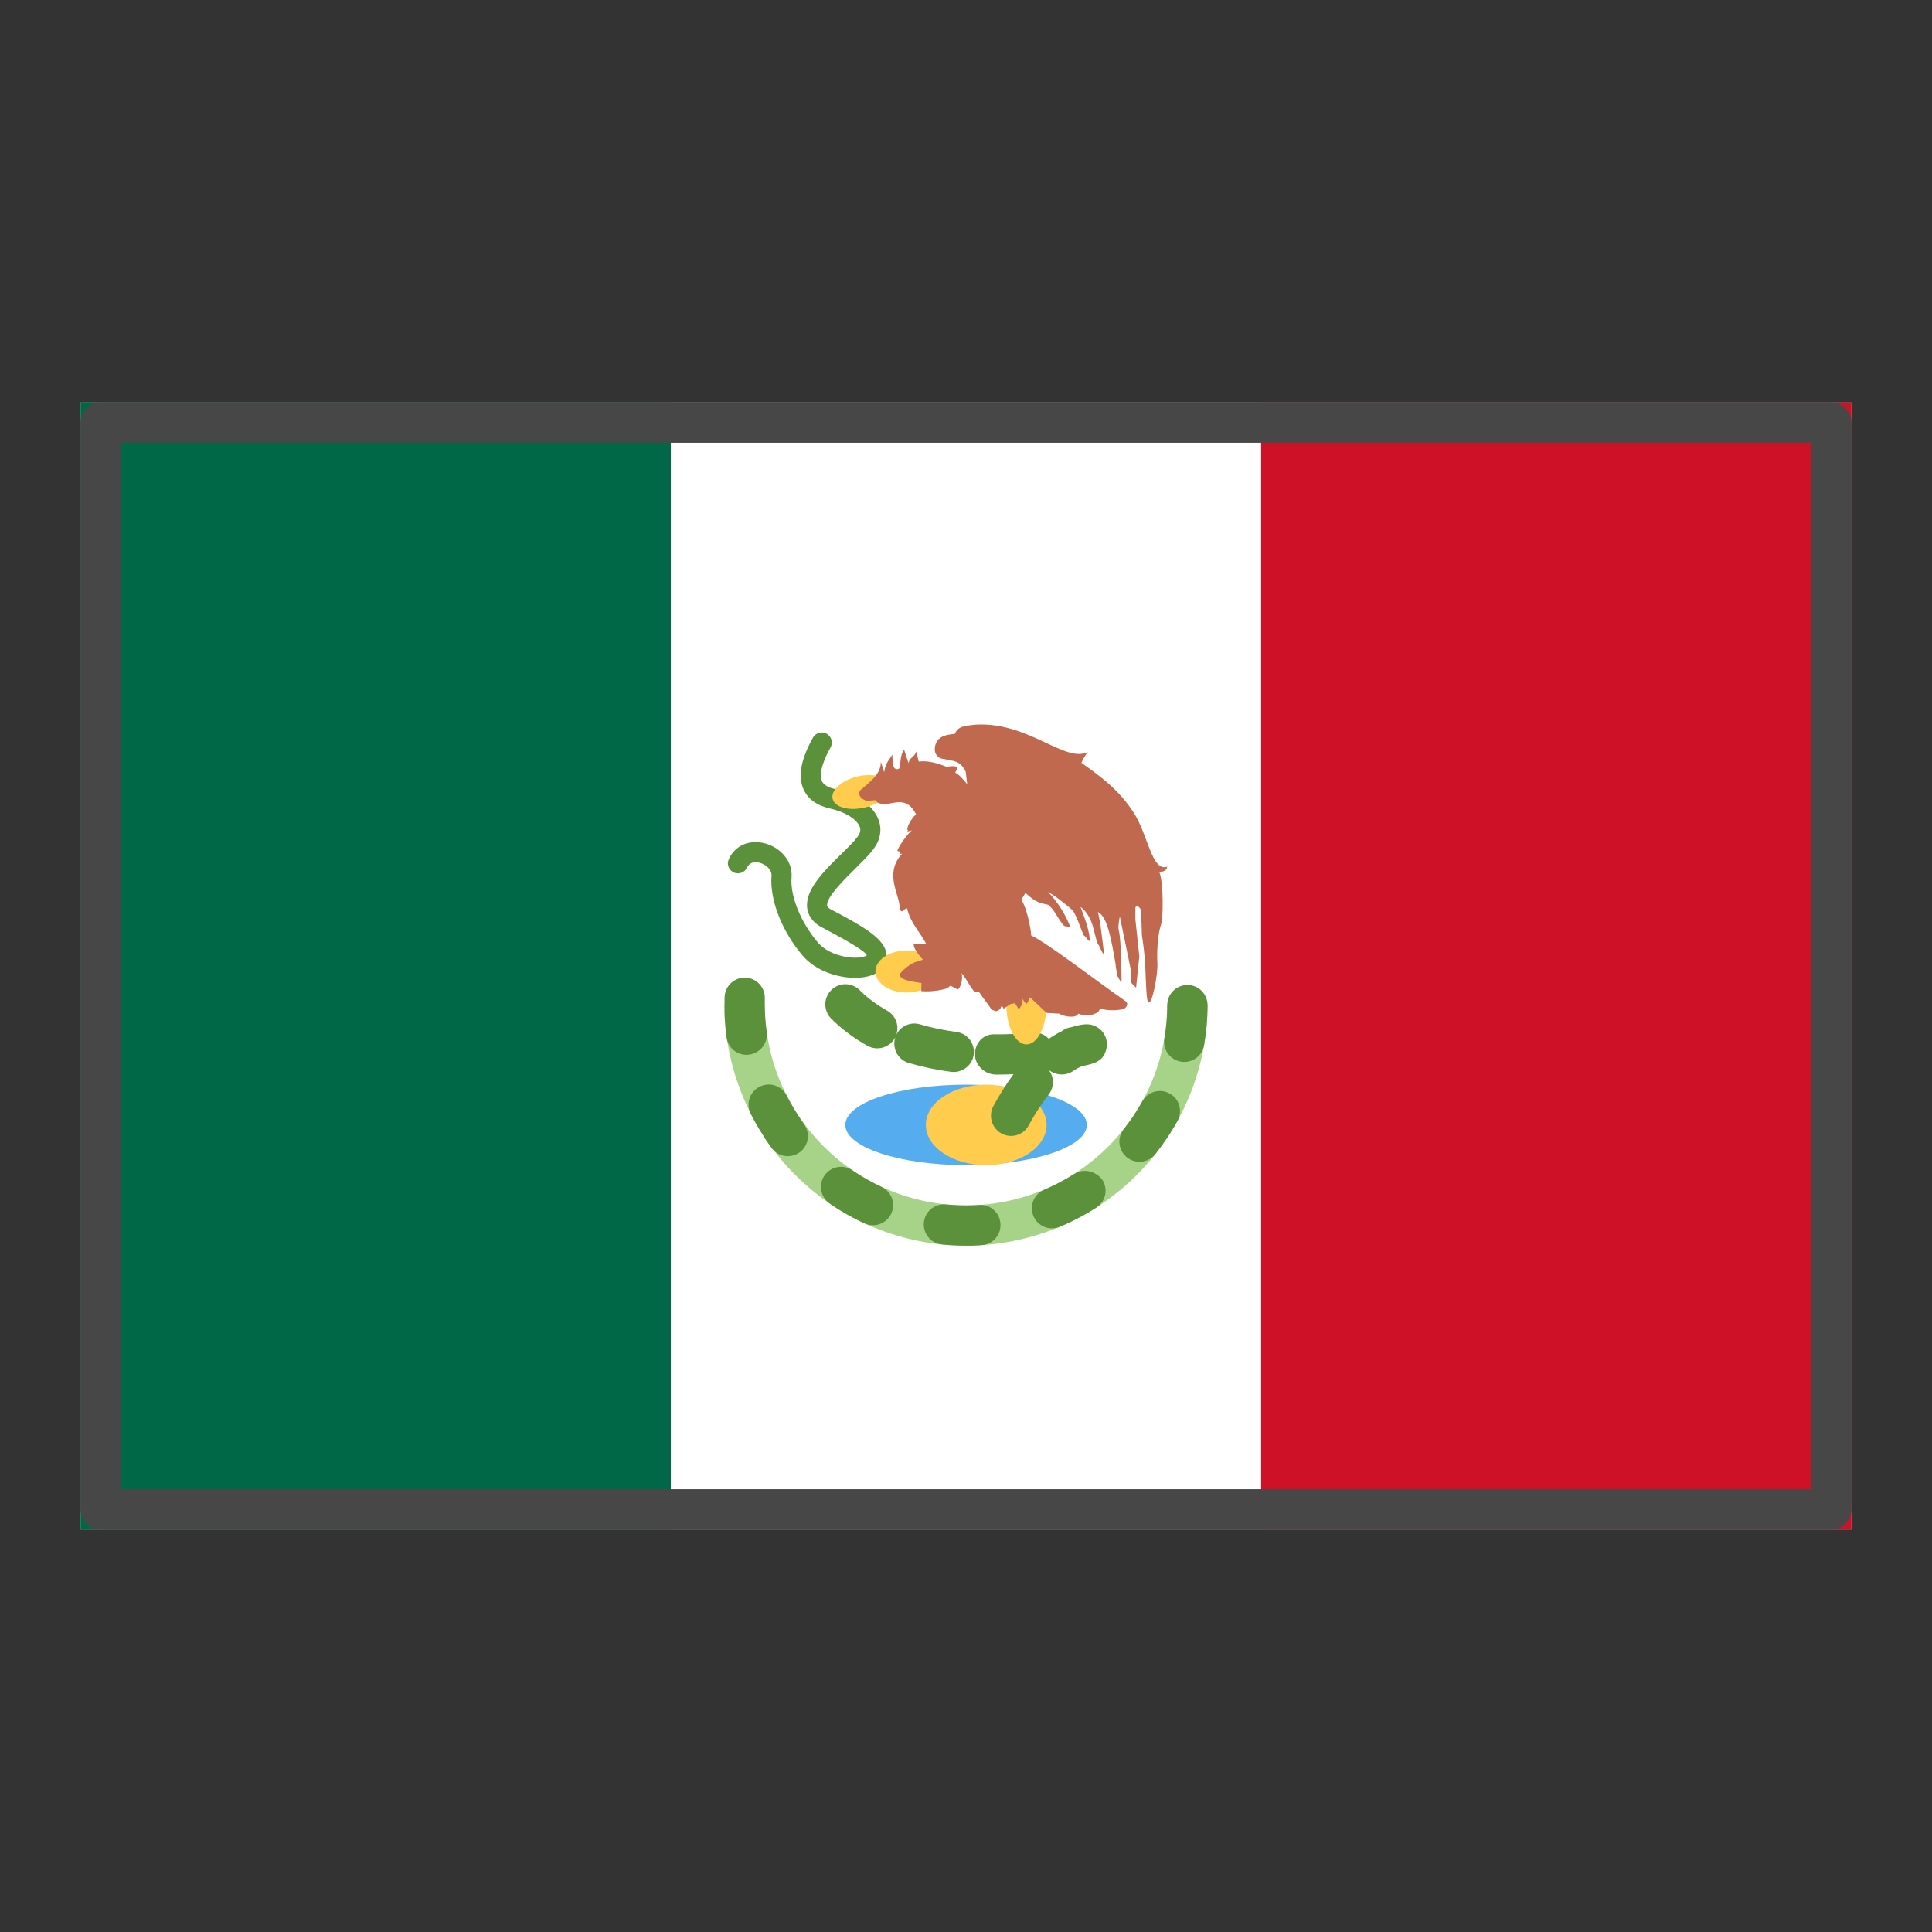 <svg width="24" height="24" viewBox="0 0 24 24" fill="none" xmlns="http://www.w3.org/2000/svg">
<rect x="0" y="0" width="24" height="24" fill="#333333" stroke="none"/>
<path d="M1 5H23V19H1V5Z" fill="white"/>
<path d="M23 5H15.666V19H23V5Z" fill="#CE1126"/>
<path d="M8.333 5H1V19H8.333V5Z" fill="#006847"/>
<path d="M22.75 5.25V18.75H1.25V5.25H22.75Z" stroke="#474747" stroke-width="0.5" stroke-linecap="round" stroke-linejoin="round"/>
<path d="M14.501 12.474C14.501 13.137 14.237 13.773 13.768 14.242C13.299 14.711 12.664 14.974 12.001 14.974C11.337 14.974 10.702 14.711 10.233 14.242C9.764 13.773 9.5 13.137 9.5 12.474H9C9 13.27 9.317 14.033 9.879 14.595C10.442 15.158 11.205 15.474 12.001 15.474C12.796 15.474 13.559 15.158 14.122 14.595C14.684 14.033 15.001 13.27 15.001 12.474H14.501Z" fill="#A6D388"/>
<path d="M9.772 13.609C9.757 13.579 9.737 13.553 9.712 13.532C9.687 13.511 9.658 13.495 9.626 13.484C9.595 13.474 9.562 13.47 9.529 13.473C9.497 13.476 9.465 13.485 9.436 13.5C9.406 13.514 9.38 13.535 9.359 13.56C9.337 13.585 9.321 13.614 9.311 13.645C9.301 13.676 9.297 13.709 9.3 13.742C9.302 13.775 9.311 13.807 9.326 13.836C9.371 13.925 9.42 14.011 9.474 14.094L9.476 14.098L9.48 14.104L9.482 14.107L9.482 14.108L9.484 14.111L9.486 14.114V14.115L9.487 14.117L9.488 14.118L9.489 14.121L9.49 14.122L9.491 14.124L9.492 14.125L9.493 14.127L9.494 14.128L9.495 14.131L9.496 14.131L9.497 14.133L9.498 14.136L9.499 14.137L9.5 14.139L9.501 14.14L9.504 14.145V14.146L9.507 14.149C9.533 14.187 9.559 14.225 9.587 14.263C9.607 14.289 9.631 14.311 9.659 14.328C9.687 14.345 9.718 14.355 9.751 14.36C9.783 14.365 9.816 14.363 9.848 14.355C9.88 14.347 9.909 14.333 9.936 14.313C9.989 14.274 10.024 14.214 10.034 14.149C10.043 14.084 10.027 14.017 9.987 13.964C9.907 13.85 9.835 13.732 9.772 13.609ZM9.524 12.818C9.504 12.68 9.497 12.54 9.501 12.401C9.502 12.335 9.478 12.271 9.432 12.222C9.387 12.174 9.324 12.146 9.258 12.144L9.24 12.145C9.177 12.147 9.117 12.174 9.073 12.219C9.029 12.264 9.003 12.324 9.001 12.387C9 12.439 9 12.491 9.001 12.543V12.588L9.001 12.59V12.604L9.002 12.606L9.001 12.607V12.608L9.002 12.609V12.624L9.002 12.625V12.631L9.003 12.64L9.003 12.645V12.65C9.008 12.73 9.015 12.81 9.026 12.889C9.035 12.954 9.07 13.013 9.123 13.053C9.175 13.093 9.242 13.11 9.307 13.101C9.34 13.097 9.372 13.086 9.4 13.069C9.429 13.053 9.454 13.031 9.474 13.004C9.494 12.978 9.509 12.948 9.518 12.916C9.526 12.884 9.528 12.85 9.524 12.818ZM12.171 14.968L12.168 14.968L12.105 14.972C11.987 14.977 11.868 14.973 11.751 14.962C11.685 14.955 11.619 14.975 11.567 15.017C11.516 15.059 11.483 15.119 11.477 15.185C11.47 15.251 11.49 15.317 11.532 15.369C11.574 15.42 11.635 15.453 11.7 15.459L11.763 15.465L11.765 15.465L11.766 15.465L11.768 15.465H11.768L11.771 15.466H11.774L11.776 15.466L11.78 15.466L11.781 15.466H11.784L11.787 15.467L11.789 15.467H11.796L11.799 15.468H11.805C11.881 15.473 11.957 15.475 12.034 15.474H12.054L12.057 15.473L12.06 15.474H12.068L12.07 15.473H12.08L12.083 15.473L12.086 15.473L12.086 15.473L12.089 15.473H12.09L12.092 15.473H12.097L12.1 15.472H12.102L12.103 15.473L12.106 15.472H12.11L12.112 15.472H12.122L12.124 15.471H12.127L12.129 15.471L12.13 15.471H12.133L12.135 15.471H12.137L12.201 15.467C12.266 15.462 12.326 15.431 12.368 15.382C12.411 15.333 12.432 15.269 12.428 15.204C12.426 15.172 12.419 15.14 12.405 15.11C12.391 15.081 12.372 15.055 12.348 15.033C12.324 15.011 12.296 14.993 12.266 14.982C12.235 14.971 12.203 14.966 12.171 14.968ZM10.951 14.744C10.825 14.685 10.704 14.617 10.589 14.538C10.544 14.508 10.491 14.492 10.438 14.495C10.385 14.497 10.335 14.515 10.294 14.548C10.252 14.58 10.222 14.625 10.208 14.675C10.193 14.725 10.195 14.779 10.213 14.828C10.23 14.878 10.263 14.92 10.306 14.95L10.306 14.951L10.309 14.952L10.312 14.955L10.316 14.957L10.319 14.96C10.452 15.05 10.592 15.13 10.739 15.198C10.8 15.225 10.868 15.228 10.93 15.205C10.992 15.183 11.043 15.136 11.071 15.076C11.099 15.016 11.102 14.947 11.08 14.885C11.057 14.823 11.011 14.772 10.951 14.744ZM13.466 14.545C13.422 14.547 13.379 14.56 13.342 14.585C13.225 14.659 13.102 14.724 12.975 14.778C12.92 14.8 12.875 14.841 12.847 14.893C12.819 14.945 12.811 15.006 12.824 15.063C12.837 15.121 12.87 15.173 12.917 15.208C12.964 15.244 13.022 15.262 13.082 15.258C13.111 15.257 13.141 15.251 13.168 15.239L13.235 15.209H13.236L13.239 15.207L13.24 15.207L13.242 15.206H13.244L13.246 15.205L13.247 15.204L13.25 15.203L13.251 15.202L13.252 15.201L13.255 15.2L13.257 15.2L13.259 15.199L13.26 15.198L13.262 15.197L13.264 15.197C13.264 15.196 13.265 15.195 13.266 15.195L13.267 15.195L13.27 15.193H13.271L13.274 15.192L13.277 15.19L13.278 15.19L13.28 15.188L13.281 15.188L13.284 15.186L13.285 15.186L13.289 15.185L13.292 15.183L13.293 15.183L13.295 15.181H13.296L13.299 15.179L13.303 15.178L13.306 15.176L13.31 15.174L13.31 15.174L13.318 15.171L13.321 15.169L13.328 15.165L13.332 15.164L13.335 15.162L13.342 15.158L13.345 15.157L13.357 15.151L13.361 15.15L13.367 15.146L13.371 15.144H13.371C13.372 15.143 13.373 15.143 13.375 15.143C13.376 15.141 13.377 15.14 13.378 15.14L13.382 15.138L13.385 15.137V15.136L13.392 15.133L13.396 15.131L13.396 15.131L13.399 15.129L13.403 15.127L13.406 15.126H13.407L13.41 15.124L13.414 15.122L13.414 15.121L13.417 15.12L13.42 15.118L13.421 15.118L13.423 15.116L13.425 15.116L13.427 15.114L13.428 15.114L13.431 15.112L13.431 15.112L13.434 15.111C13.434 15.11 13.434 15.11 13.435 15.11L13.438 15.109L13.439 15.108L13.441 15.107L13.442 15.106L13.445 15.105L13.446 15.104C13.446 15.103 13.447 15.103 13.448 15.103L13.45 15.102L13.451 15.101L13.453 15.1L13.455 15.099L13.457 15.098L13.458 15.097L13.46 15.096L13.462 15.095L13.464 15.095L13.465 15.094L13.467 15.093L13.469 15.091L13.47 15.091L13.472 15.09L13.474 15.088L13.476 15.087C13.476 15.087 13.477 15.087 13.478 15.087L13.479 15.086L13.481 15.085L13.482 15.084L13.484 15.083L13.486 15.082L13.488 15.08L13.489 15.08C13.49 15.08 13.492 15.079 13.493 15.078C13.492 15.078 13.492 15.078 13.493 15.078L13.495 15.077L13.498 15.074L13.499 15.074L13.503 15.072L13.509 15.069L13.513 15.066L13.523 15.061C13.555 15.042 13.587 15.022 13.618 15.002C13.674 14.966 13.714 14.91 13.728 14.845C13.742 14.781 13.73 14.713 13.694 14.657C13.668 14.621 13.634 14.592 13.594 14.573C13.554 14.553 13.51 14.543 13.466 14.545ZM14.752 12.236L14.739 12.236C14.675 12.239 14.614 12.266 14.57 12.313C14.525 12.359 14.5 12.421 14.5 12.485C14.5 12.624 14.488 12.764 14.464 12.9C14.453 12.965 14.468 13.032 14.507 13.086C14.545 13.14 14.603 13.177 14.669 13.188C14.734 13.2 14.801 13.184 14.856 13.146C14.91 13.107 14.946 13.049 14.957 12.984V12.981L14.958 12.98L14.959 12.979L14.958 12.978L14.959 12.977V12.976L14.959 12.975V12.974L14.96 12.973V12.968L14.96 12.966V12.963C14.971 12.898 14.98 12.833 14.986 12.768L14.986 12.767L14.986 12.766L14.987 12.763V12.758L14.988 12.756L14.988 12.754V12.753L14.988 12.752V12.75L14.989 12.749L14.988 12.748V12.746C14.989 12.745 14.989 12.744 14.989 12.744V12.735L14.99 12.733C14.997 12.651 15 12.568 15.001 12.485C15 12.419 14.974 12.356 14.928 12.309C14.881 12.262 14.818 12.236 14.752 12.236ZM14.53 13.584C14.501 13.568 14.47 13.558 14.437 13.554C14.404 13.55 14.371 13.553 14.34 13.562C14.308 13.571 14.279 13.586 14.253 13.607C14.227 13.627 14.206 13.653 14.19 13.682C14.123 13.803 14.045 13.919 13.959 14.028C13.918 14.08 13.899 14.146 13.907 14.211C13.915 14.277 13.948 14.337 14 14.378C14.051 14.419 14.117 14.438 14.183 14.431C14.249 14.423 14.309 14.39 14.35 14.339C14.408 14.265 14.463 14.189 14.515 14.111C14.516 14.108 14.518 14.104 14.521 14.101L14.521 14.101L14.523 14.098L14.525 14.094C14.526 14.093 14.527 14.092 14.527 14.091L14.527 14.091L14.53 14.088V14.088L14.531 14.084L14.532 14.084L14.534 14.081L14.536 14.078L14.536 14.077L14.538 14.074L14.539 14.073L14.54 14.071L14.541 14.07L14.542 14.067H14.543L14.544 14.064L14.544 14.063L14.546 14.061L14.547 14.06C14.547 14.059 14.547 14.058 14.549 14.058L14.549 14.056L14.551 14.055C14.551 14.054 14.551 14.053 14.552 14.053V14.051L14.553 14.05L14.555 14.048L14.556 14.047L14.557 14.044L14.558 14.043L14.559 14.041L14.56 14.039C14.56 14.038 14.56 14.038 14.561 14.038C14.561 14.037 14.561 14.036 14.562 14.036L14.563 14.034L14.564 14.032L14.565 14.031L14.566 14.029C14.567 14.028 14.567 14.028 14.567 14.028C14.568 14.027 14.568 14.027 14.568 14.026L14.569 14.024L14.57 14.022L14.572 14.02V14.019L14.573 14.017L14.575 14.015L14.576 14.014V14.012L14.578 14.01V14.008C14.579 14.008 14.579 14.007 14.579 14.006L14.581 14.005L14.582 14.004L14.583 14.001L14.584 14V13.999L14.586 13.996C14.586 13.995 14.586 13.995 14.587 13.995L14.588 13.993L14.589 13.991L14.59 13.989L14.591 13.988L14.592 13.986C14.592 13.985 14.592 13.985 14.593 13.985L14.594 13.982L14.595 13.981L14.596 13.978L14.597 13.978L14.598 13.976L14.599 13.975L14.6 13.972L14.601 13.971L14.602 13.968C14.603 13.967 14.603 13.967 14.602 13.967L14.604 13.965L14.604 13.964L14.607 13.961V13.961L14.608 13.958L14.609 13.957L14.61 13.954L14.613 13.951L14.614 13.948V13.947L14.616 13.944L14.617 13.943L14.63 13.92C14.66 13.862 14.667 13.794 14.649 13.731C14.63 13.668 14.587 13.615 14.53 13.584Z" fill="#5C913B"/>
<path d="M12.001 14.474C12.829 14.474 13.501 14.25 13.501 13.974C13.501 13.698 12.829 13.474 12.001 13.474C11.172 13.474 10.501 13.698 10.501 13.974C10.501 14.25 11.172 14.474 12.001 14.474Z" fill="#55ACEE"/>
<path d="M12.251 14.474C12.665 14.474 13.001 14.25 13.001 13.974C13.001 13.698 12.665 13.474 12.251 13.474C11.836 13.474 11.501 13.698 11.501 13.974C11.501 14.25 11.836 14.474 12.251 14.474Z" fill="#FFCC4D"/>
<path d="M12.559 14.111C12.516 14.111 12.473 14.099 12.436 14.078C12.399 14.056 12.367 14.025 12.345 13.988C12.323 13.951 12.311 13.909 12.31 13.866C12.309 13.822 12.319 13.78 12.339 13.742C12.419 13.594 12.503 13.462 12.59 13.344C12.518 13.347 12.447 13.349 12.375 13.349C12.237 13.349 12.111 13.236 12.111 13.098C12.111 12.96 12.209 12.848 12.347 12.848L12.388 12.849C12.536 12.849 12.688 12.84 12.824 12.827C12.862 12.823 12.9 12.828 12.936 12.842C12.971 12.855 13.003 12.877 13.029 12.905C13.036 12.899 13.043 12.894 13.05 12.89C13.101 12.857 13.147 12.83 13.191 12.809C13.222 12.785 13.258 12.769 13.296 12.762L13.314 12.759C13.408 12.728 13.474 12.724 13.501 12.724C13.54 12.724 13.578 12.733 13.613 12.751C13.648 12.768 13.679 12.794 13.702 12.825C13.725 12.857 13.741 12.893 13.747 12.932C13.754 12.971 13.751 13.01 13.739 13.048C13.698 13.181 13.607 13.211 13.446 13.243C13.404 13.259 13.364 13.281 13.327 13.307C13.282 13.336 13.228 13.35 13.175 13.347C13.121 13.344 13.069 13.324 13.027 13.29C13.062 13.334 13.08 13.388 13.08 13.443C13.079 13.499 13.061 13.553 13.027 13.597C12.941 13.706 12.858 13.834 12.778 13.981C12.757 14.02 12.725 14.053 12.687 14.076C12.648 14.099 12.604 14.111 12.559 14.111ZM11.849 13.317L11.816 13.315C11.637 13.291 11.461 13.255 11.288 13.204C11.257 13.195 11.227 13.179 11.202 13.159C11.176 13.138 11.155 13.112 11.139 13.084C11.124 13.055 11.114 13.023 11.111 12.99C11.107 12.958 11.11 12.925 11.12 12.893L11.123 12.883L11.117 12.895C11.101 12.923 11.079 12.948 11.053 12.969C11.027 12.989 10.998 13.004 10.966 13.013C10.935 13.022 10.902 13.025 10.869 13.021C10.836 13.017 10.805 13.007 10.776 12.991C10.61 12.899 10.457 12.785 10.322 12.65C10.277 12.603 10.252 12.54 10.252 12.474C10.253 12.409 10.279 12.346 10.326 12.3C10.372 12.253 10.435 12.227 10.5 12.226C10.566 12.226 10.629 12.251 10.676 12.297C10.775 12.396 10.89 12.482 11.02 12.554C11.071 12.583 11.11 12.628 11.131 12.683C11.152 12.737 11.153 12.797 11.134 12.853C11.161 12.8 11.205 12.758 11.259 12.735C11.313 12.711 11.373 12.708 11.43 12.725C11.568 12.766 11.719 12.797 11.88 12.819C11.943 12.827 12 12.858 12.041 12.907C12.081 12.956 12.101 13.019 12.098 13.082C12.094 13.145 12.066 13.205 12.02 13.248C11.973 13.292 11.912 13.316 11.849 13.317ZM10.623 12.147C10.41 12.147 10.134 12.065 9.968 11.868C9.712 11.566 9.561 11.178 9.584 10.881C9.59 10.802 9.513 10.738 9.437 10.718C9.393 10.706 9.317 10.699 9.281 10.777C9.274 10.791 9.264 10.805 9.252 10.816C9.24 10.827 9.226 10.836 9.21 10.841C9.195 10.847 9.178 10.85 9.162 10.849C9.146 10.848 9.129 10.845 9.115 10.838C9.1 10.831 9.086 10.821 9.075 10.809C9.064 10.797 9.055 10.783 9.05 10.767C9.044 10.752 9.041 10.736 9.042 10.719C9.043 10.703 9.047 10.687 9.054 10.672C9.132 10.502 9.307 10.427 9.5 10.476C9.679 10.522 9.85 10.683 9.833 10.901C9.815 11.132 9.946 11.455 10.158 11.706C10.27 11.838 10.463 11.891 10.595 11.896C10.703 11.902 10.758 11.877 10.769 11.867C10.741 11.8 10.37 11.605 10.213 11.522C10.078 11.452 10.038 11.355 10.028 11.286C9.995 11.059 10.228 10.828 10.454 10.606C10.534 10.528 10.609 10.454 10.65 10.399C10.697 10.338 10.689 10.297 10.68 10.271C10.646 10.178 10.496 10.085 10.316 10.045C10.149 10.008 10.038 9.928 9.982 9.806C9.91 9.645 9.948 9.435 10.099 9.163C10.107 9.149 10.118 9.136 10.131 9.126C10.143 9.116 10.158 9.108 10.174 9.104C10.19 9.099 10.206 9.098 10.223 9.1C10.239 9.102 10.255 9.107 10.269 9.115C10.283 9.123 10.296 9.133 10.306 9.146C10.316 9.159 10.324 9.174 10.329 9.19C10.333 9.205 10.334 9.222 10.332 9.238C10.331 9.255 10.325 9.27 10.318 9.285C10.175 9.541 10.189 9.657 10.21 9.703C10.231 9.749 10.284 9.782 10.37 9.801C10.582 9.848 10.836 9.973 10.914 10.184C10.959 10.305 10.936 10.435 10.85 10.549C10.798 10.619 10.716 10.699 10.63 10.785C10.501 10.912 10.26 11.148 10.275 11.25C10.278 11.271 10.306 11.29 10.329 11.301C10.704 11.498 10.954 11.641 11.005 11.815C11.014 11.845 11.017 11.876 11.013 11.907C11.009 11.938 10.999 11.968 10.984 11.995C10.935 12.079 10.835 12.131 10.691 12.144C10.67 12.146 10.647 12.147 10.623 12.147Z" fill="#5C913B"/>
<path d="M12.751 12.974C12.889 12.974 13.001 12.75 13.001 12.474C13.001 12.198 12.889 11.974 12.751 11.974C12.612 11.974 12.501 12.198 12.501 12.474C12.501 12.75 12.612 12.974 12.751 12.974Z" fill="#FFCC4D"/>
<path d="M11.646 12.068C11.646 12.212 11.474 12.329 11.261 12.329C11.048 12.329 10.875 12.212 10.875 12.068C10.875 11.924 11.048 11.808 11.261 11.808C11.473 11.808 11.646 11.924 11.646 12.068ZM11.053 9.755C11.078 9.861 10.939 9.985 10.743 10.031C10.547 10.078 10.368 10.029 10.343 9.923C10.318 9.817 10.456 9.693 10.652 9.646C10.848 9.6 11.028 9.648 11.053 9.755Z" fill="#FFCC4D"/>
<path d="M14.267 12.452C14.312 12.487 14.388 12.087 14.377 11.963C14.377 11.954 14.362 11.69 14.418 11.501C14.453 11.437 14.455 10.959 14.402 10.834C14.444 10.83 14.494 10.817 14.5 10.766C14.306 10.837 14.261 10.357 14.074 10.081C13.893 9.805 13.669 9.644 13.434 9.476C13.454 9.427 13.481 9.381 13.515 9.341C13.228 9.485 12.78 8.963 12.118 9.002C11.969 9.017 11.899 9.026 11.861 9.117C11.737 9.127 11.612 9.155 11.612 9.317C11.612 9.356 11.647 9.427 11.726 9.428C11.834 9.459 11.922 9.435 11.996 9.586L12.015 9.742C12.015 9.742 11.919 9.618 11.866 9.599L11.898 9.532C11.848 9.503 11.76 9.527 11.76 9.527C11.76 9.527 11.567 9.437 11.413 9.461L11.383 9.336C11.356 9.413 11.295 9.409 11.287 9.481C11.27 9.429 11.247 9.365 11.231 9.313C11.177 9.387 11.193 9.467 11.173 9.544C11.152 9.562 11.109 9.562 11.098 9.513C11.093 9.452 11.085 9.446 11.085 9.374C11.046 9.442 10.999 9.476 10.984 9.593L10.942 9.463C10.944 9.617 10.812 9.708 10.687 9.817C10.651 9.882 10.692 9.882 10.695 9.916L10.761 9.949L10.88 9.94C10.899 9.965 10.883 9.967 10.935 9.982C11.073 10.021 11.245 9.855 11.38 10.116C11.318 10.168 11.255 10.289 11.275 10.312C11.3 10.312 11.225 10.347 11.326 10.315C11.221 10.417 11.15 10.552 11.15 10.56C11.138 10.589 11.192 10.556 11.181 10.608L11.206 10.605C10.967 10.864 11.198 11.143 11.173 11.292C11.213 11.357 11.218 11.291 11.268 11.284C11.31 11.468 11.431 11.58 11.505 11.725L11.349 11.727C11.352 11.796 11.415 11.861 11.464 11.922L11.36 11.955C11.292 11.988 11.232 12.034 11.184 12.092C11.149 12.176 11.35 12.196 11.447 12.211L11.444 12.312C11.595 12.327 11.77 12.282 11.77 12.273L11.808 12.244L11.894 12.291C11.922 12.291 11.967 12.177 11.946 12.089C12.001 12.155 12.053 12.26 12.108 12.326L12.16 12.319C12.207 12.394 12.271 12.468 12.318 12.542L12.371 12.562C12.401 12.552 12.427 12.548 12.444 12.488L12.468 12.53L12.551 12.473L12.609 12.462L12.652 12.533C12.678 12.523 12.703 12.468 12.704 12.409C12.73 12.46 12.737 12.456 12.756 12.47L12.795 12.389L13.002 12.583L13.159 12.592C13.215 12.63 13.369 12.654 13.395 12.592C13.521 12.646 13.669 12.585 13.662 12.525C13.778 12.571 13.956 12.54 13.956 12.533C13.978 12.53 14.033 12.476 13.981 12.436C13.597 12.169 13.029 11.727 12.809 11.62C12.809 11.541 12.75 11.257 12.686 11.179L12.738 11.092C12.887 11.231 12.941 11.218 13.021 11.24C13.106 11.307 13.135 11.41 13.22 11.503L13.296 11.517C13.234 11.354 13.14 11.206 13.019 11.081C13.101 11.122 13.237 11.231 13.328 11.311C13.388 11.411 13.406 11.491 13.461 11.617C13.501 11.643 13.542 11.736 13.536 11.659C13.527 11.513 13.424 11.283 13.424 11.266C13.587 11.395 13.585 11.596 13.635 11.719C13.676 11.781 13.697 11.864 13.715 11.844L13.667 11.466L13.639 11.328C13.76 11.397 13.803 11.662 13.859 11.98C13.859 12.031 13.88 12.086 13.877 12.119C13.903 12.151 13.932 12.239 13.932 12.187C13.932 12.187 13.932 11.67 13.896 11.551C13.887 11.488 13.911 11.385 13.911 11.385C13.955 11.599 14.002 11.832 14.047 12.046V12.203L14.113 12.27C14.125 12.14 14.14 12.011 14.153 11.882L14.104 11.419V11.287C14.103 11.241 14.146 11.249 14.174 11.302C14.18 11.416 14.18 11.504 14.185 11.617C14.204 11.746 14.218 11.841 14.227 12.005C14.233 12.138 14.239 12.457 14.267 12.452Z" fill="#C1694F"/>
</svg>
